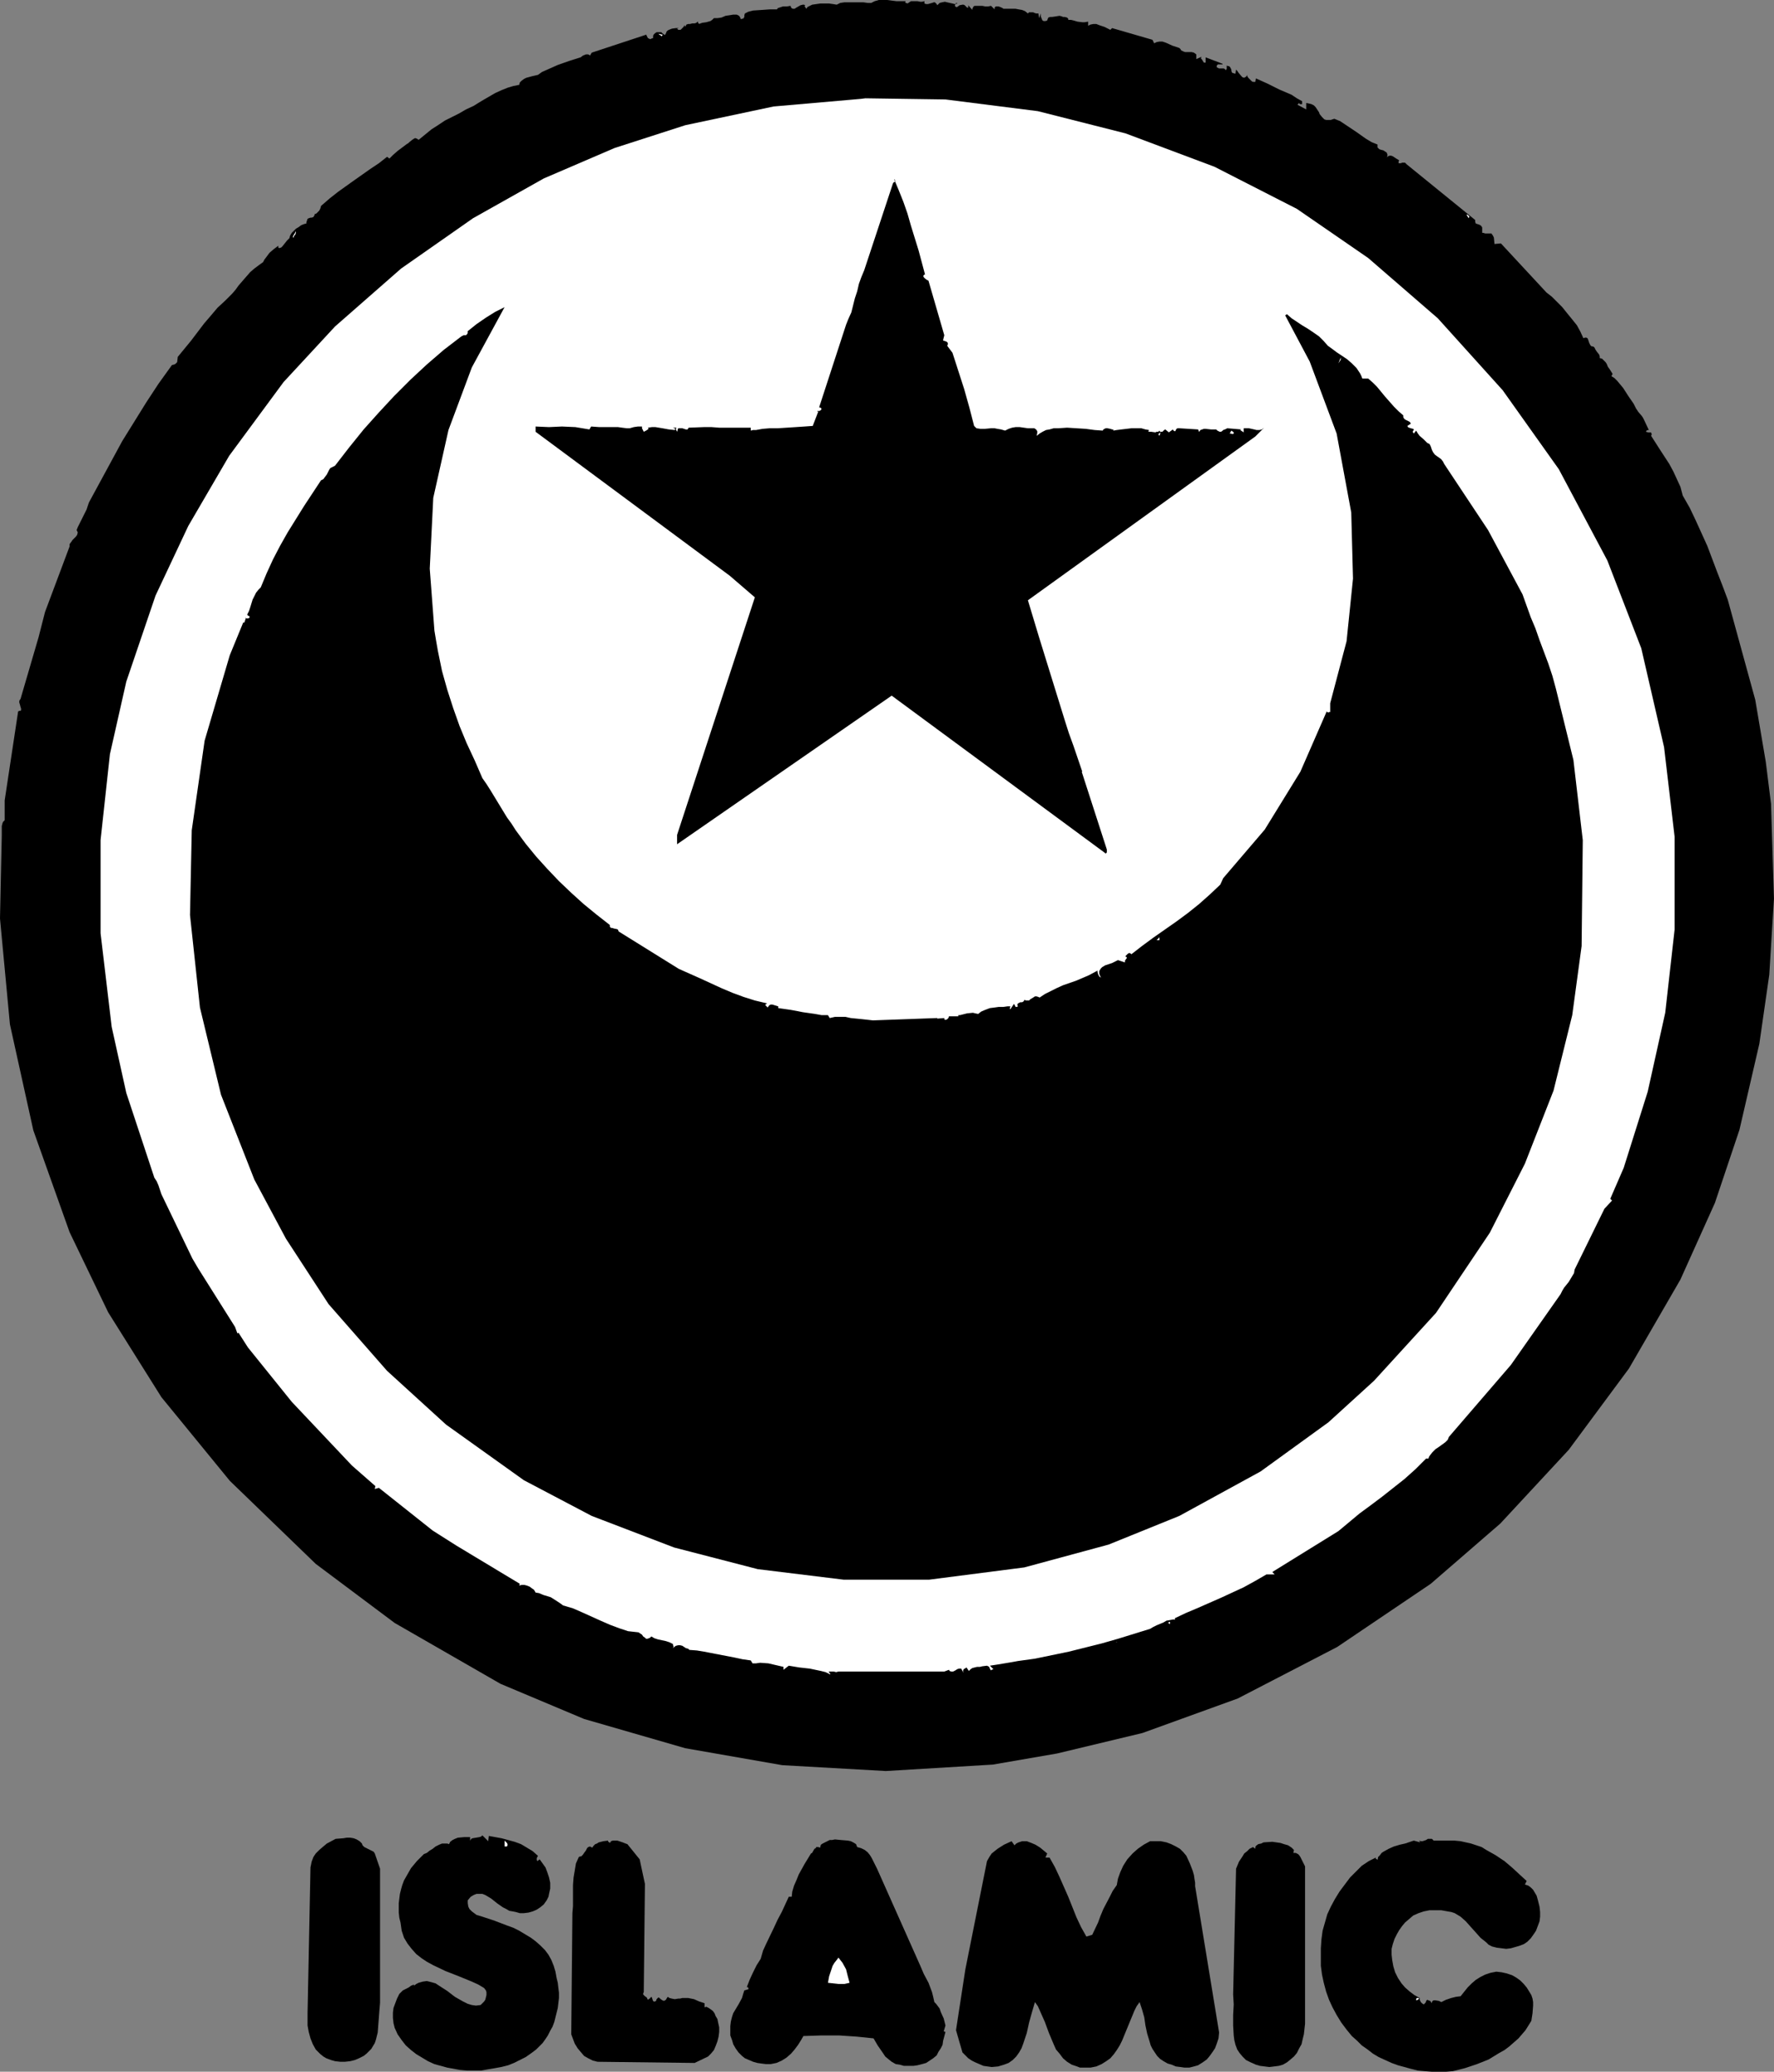 <?xml version="1.0" encoding="UTF-8" standalone="no"?>
<svg
   version="1.0"
   width="129.724mm"
   height="151.393mm"
   id="svg28"
   sodipodi:docname="Islamic.wmf"
   xmlns:inkscape="http://www.inkscape.org/namespaces/inkscape"
   xmlns:sodipodi="http://sodipodi.sourceforge.net/DTD/sodipodi-0.dtd"
   xmlns="http://www.w3.org/2000/svg"
   xmlns:svg="http://www.w3.org/2000/svg">
  <rect width="100%" height="100%" fill="#808080" stroke="none"/>
  <sodipodi:namedview
     id="namedview28"
     pagecolor="#ffffff"
     bordercolor="#000000"
     borderopacity="0.25"
     inkscape:showpageshadow="2"
     inkscape:pageopacity="0.0"
     inkscape:pagecheckerboard="0"
     inkscape:deskcolor="#d1d1d1"
     inkscape:document-units="mm" />
  <defs
     id="defs1">
    <pattern
       id="WMFhbasepattern"
       patternUnits="userSpaceOnUse"
       width="6"
       height="6"
       x="0"
       y="0" />
  </defs>
  <path
     style="fill:#000000;fill-opacity:1;fill-rule:evenodd;stroke:none"
     d="m 250.318,0.323 -0.162,0.323 0.162,0.162 h 0.162 l 0.323,0.162 0.485,-0.323 0.485,-0.323 h 0.485 0.808 0.485 l 0.808,0.162 h 0.485 l 0.646,-0.162 v 0.646 l 0.485,0.162 h 0.485 l 1.131,-0.323 0.485,-0.162 h 0.323 l 0.323,0.323 0.162,0.162 0.162,0.323 0.646,-0.646 0.646,-0.162 0.808,-0.162 0.646,0.162 1.454,0.323 0.646,0.162 0.808,-0.162 -0.485,-0.162 -0.162,0.323 -0.162,0.485 0.162,0.162 0.162,0.162 h 0.323 l 0.646,-0.485 0.808,-0.162 h 0.323 l 0.323,0.162 0.323,0.323 0.323,0.323 h 0.323 V 1.939 1.616 1.454 l 1.131,1.293 V 2.424 l 0.162,-0.323 0.162,-0.323 0.323,-0.162 h 0.646 0.646 0.485 0.323 l 0.808,0.162 h 0.808 l 0.808,-0.162 0.97,0.97 V 2.101 l 0.323,-0.323 h 0.323 0.485 l 0.808,0.323 0.323,0.162 0.162,0.162 h 0.646 0.808 1.939 l 0.808,0.162 0.97,0.162 0.808,0.323 0.808,0.646 0.323,-0.323 h 0.323 0.808 l 0.323,0.162 0.485,0.162 h 0.646 l 0.162,1.293 0.485,-1.293 v 0.808 l 0.323,0.808 0.162,0.323 0.323,0.162 h 0.485 l 0.485,-0.162 0.162,-0.485 0.162,-0.323 0.485,-0.162 h 0.485 l 1.131,-0.162 0.97,-0.162 0.646,0.162 0.323,0.162 h 0.485 l 0.646,0.162 0.323,0.323 v 0.323 h 0.808 l 0.646,0.162 1.131,0.323 1.293,0.162 h 0.646 l 0.97,-0.162 v 1.131 l 0.646,-0.323 0.808,-0.162 h 0.808 l 0.808,0.323 1.454,0.485 1.616,0.808 0.485,-0.485 11.15,3.232 0.485,0.97 0.646,-0.323 0.808,-0.162 h 0.808 l 0.97,0.323 1.778,0.808 0.97,0.323 0.97,0.323 0.323,0.323 0.162,0.323 0.646,0.323 0.485,0.162 h 0.646 0.485 0.646 l 0.646,0.162 0.646,0.485 v 1.293 l 1.454,-0.646 -0.162,0.323 v 0.162 l 0.323,0.323 0.162,0.323 0.323,0.485 h 0.485 v -1.454 l 4.686,1.778 v 0.162 h -0.323 -0.485 -0.485 l -0.162,0.162 -0.162,0.162 v 0.485 l 0.323,0.162 0.323,0.162 h 0.646 0.646 l 0.323,0.162 0.162,0.323 0.323,-0.323 V 18.745 18.421 18.098 l 0.323,0.162 h 0.323 l 0.323,0.323 0.162,0.323 0.162,0.323 v 0.323 l 0.162,0.485 0.323,0.162 0.646,0.162 0.162,-1.131 0.323,0.323 0.323,0.485 0.808,0.97 0.323,0.323 0.485,0.162 0.162,-0.162 h 0.162 l 0.323,-0.323 0.162,-0.323 v 0.323 l 0.323,0.485 0.646,0.646 0.323,0.323 0.323,0.162 h 0.323 0.323 l 0.162,-0.97 3.232,1.454 3.232,1.616 3.394,1.454 1.454,0.97 1.454,0.808 v 0.808 h -0.162 -0.162 -0.323 l -0.162,-0.323 -0.485,0.485 2.424,1.293 v -1.778 l 0.808,0.162 0.646,0.162 0.646,0.323 0.485,0.485 0.646,0.97 0.323,0.485 0.162,0.485 0.646,0.808 0.323,0.323 0.323,0.323 0.485,0.162 h 0.646 0.646 l 0.97,-0.323 1.616,0.646 1.454,0.97 2.909,1.939 2.747,1.939 1.616,0.97 1.616,0.646 v 0.485 0.323 l 0.485,0.485 0.485,0.162 0.646,0.162 0.485,0.323 0.485,0.323 v 0.162 l 0.162,0.323 v 0.323 l -0.162,0.485 0.323,-0.323 0.485,-0.162 h 0.323 l 0.485,0.162 0.97,0.646 0.808,0.485 -0.162,0.323 v 0.485 h 0.323 0.323 l 0.323,-0.162 h 0.485 0.323 l 0.485,0.485 18.907,15.351 v 0.485 l 0.162,0.485 0.485,0.162 0.485,0.162 0.323,0.162 0.323,0.323 0.162,0.323 v 0.485 0.323 0.323 0.323 h 0.323 l 0.485,0.162 h 1.131 0.646 l 0.162,0.323 0.162,0.162 0.162,0.323 0.162,0.323 0.162,1.778 1.778,-0.162 12.605,13.574 1.454,1.131 1.454,1.454 1.454,1.454 1.293,1.616 1.454,1.778 1.293,1.616 0.97,1.778 0.808,1.778 0.485,-0.162 h 0.323 l 0.323,0.162 0.162,0.323 0.162,0.485 0.162,0.485 0.323,0.646 0.323,0.323 h 0.323 l 0.323,0.162 0.162,0.162 0.162,0.323 0.162,0.323 0.323,0.485 0.646,0.808 0.162,0.485 v 0.485 l 0.646,0.162 0.485,0.485 0.485,0.485 0.323,0.485 0.323,0.808 0.485,0.646 0.808,1.293 -0.323,0.646 0.808,0.485 0.808,0.808 0.808,0.97 0.808,0.97 1.454,2.262 1.454,2.101 0.323,0.646 0.323,0.646 0.646,0.97 0.97,1.131 0.323,0.485 0.323,0.646 1.293,2.747 h -0.323 l -0.323,0.162 -0.162,0.323 0.646,0.162 h 0.646 0.162 v 0.162 l 0.162,0.323 -0.162,0.485 2.586,4.04 2.424,3.717 1.131,2.101 0.97,2.101 0.97,2.101 0.646,2.424 1.939,3.393 1.616,3.393 1.616,3.555 1.616,3.555 2.747,7.272 1.454,3.717 1.454,3.878 7.595,27.632 2.909,17.129 1.454,11.635 0.808,26.178 -1.293,21.007 -2.747,19.068 -5.494,23.754 -6.787,20.199 -9.534,21.168 -14.221,24.562 -16.645,22.461 -18.907,20.36 -19.23,16.644 -25.856,17.452 -27.472,14.22 -26.341,9.534 -23.594,5.656 -17.776,3.07 -29.573,1.778 -28.603,-1.616 -26.826,-4.686 -27.957,-8.08 L 138.329,465.06 109.08,448.254 87.264,431.934 63.509,408.988 44.602,385.88 29.896,362.449 19.23,340.311 9.211,312.194 2.747,282.946 0,253.698 0.485,230.914 v -0.485 -0.485 -0.646 -0.485 -0.646 l 0.162,-0.646 0.162,-0.485 0.485,-0.485 v -5.494 l 3.717,-24.562 0.323,-0.162 h 0.323 l 0.162,-0.162 v -0.162 -0.323 L 5.656,195.202 5.494,194.556 5.333,194.071 v -0.485 l 0.162,-0.323 0.162,-0.162 5.01,-17.129 1.778,-6.948 6.787,-18.098 v -0.646 l 0.485,-0.646 0.323,-0.485 0.485,-0.485 0.485,-0.485 0.323,-0.485 0.162,-0.646 -0.162,-0.323 -0.162,-0.323 0.323,-0.808 0.485,-0.97 0.97,-1.939 0.97,-1.939 0.323,-0.97 0.323,-0.97 9.211,-16.967 6.626,-10.665 3.394,-5.171 3.717,-5.171 0.646,-0.162 0.323,-0.162 0.323,-0.323 0.162,-0.162 0.162,-1.454 3.717,-4.525 3.555,-4.686 1.939,-2.262 1.778,-2.101 2.101,-1.939 1.939,-1.939 0.97,-1.131 0.808,-1.131 2.101,-2.424 1.131,-1.293 1.131,-0.97 1.293,-0.97 1.131,-0.808 0.323,-0.646 0.485,-0.646 0.97,-1.293 1.131,-0.97 1.293,-0.97 v 0.485 l 0.162,0.162 h 0.162 l 0.485,-0.162 0.323,-0.323 0.646,-0.808 0.646,-0.808 0.323,-0.323 0.323,-0.323 0.162,-0.646 0.485,-0.808 0.646,-0.646 0.485,-0.485 0.808,-0.485 0.646,-0.485 0.808,-0.323 0.646,-0.162 V 61.405 l 0.162,-0.485 0.162,-0.485 0.323,-0.162 0.485,-0.162 h 0.323 l 0.485,-0.162 0.162,-0.323 0.162,-0.162 v -0.323 l 0.485,-0.162 0.323,-0.323 0.485,-0.485 0.323,-0.646 0.162,-0.646 2.424,-2.101 2.262,-1.778 2.262,-1.616 2.262,-1.616 4.363,-3.07 2.424,-1.616 2.262,-1.778 0.646,0.485 0.485,-0.485 0.485,-0.485 1.293,-1.131 1.293,-0.97 1.293,-0.97 0.323,-0.162 0.323,-0.323 0.808,-0.646 0.485,-0.323 0.323,-0.162 0.485,0.162 0.485,0.323 1.778,-1.454 1.778,-1.454 1.778,-1.131 1.939,-1.293 3.878,-1.939 1.939,-1.131 2.101,-0.97 1.293,-0.808 1.616,-0.97 3.07,-1.778 1.778,-0.808 1.616,-0.646 1.616,-0.485 1.616,-0.323 0.162,-0.646 0.485,-0.485 0.646,-0.485 0.646,-0.323 1.778,-0.485 1.454,-0.323 1.131,-0.808 1.454,-0.646 2.909,-1.293 3.232,-1.131 3.07,-0.97 0.646,-0.485 0.808,-0.323 h 0.323 0.323 l 0.323,0.162 0.162,0.162 0.485,-0.808 15.19,-5.009 h -0.162 l 0.162,0.323 0.323,0.646 0.323,0.162 0.323,0.162 0.323,-0.162 0.485,-0.162 V 9.857 l 0.162,-0.323 0.323,-0.323 0.485,-0.323 h 0.485 0.485 0.323 l 0.323,0.323 0.646,0.485 0.323,-0.485 0.162,-0.485 0.323,-0.323 0.323,-0.162 0.808,-0.323 1.131,-0.162 h 0.808 l -0.485,0.162 0.323,0.323 h 0.323 0.323 l 0.323,-0.323 0.485,-0.485 0.323,-0.485 0.162,0.485 0.162,-0.323 0.162,-0.323 0.485,-0.162 h 0.485 l 0.646,-0.162 h 0.646 l 0.485,-0.162 0.323,-0.323 0.162,0.162 v 0.323 h 0.162 l 0.162,0.162 0.323,-0.162 0.485,-0.162 1.131,-0.162 1.131,-0.323 0.485,-0.323 0.485,-0.485 h 0.97 l 1.131,-0.162 1.131,-0.485 1.131,-0.162 0.97,-0.162 h 0.97 l 0.323,0.162 0.323,0.162 0.323,0.485 0.162,0.485 0.323,-0.162 h 0.323 l 0.323,-0.485 V 4.201 l 0.162,-0.485 0.97,-0.485 1.293,-0.323 2.424,-0.162 2.262,-0.162 h 0.97 0.97 l 0.162,-0.323 0.485,-0.162 0.97,-0.323 h 1.131 l 0.97,-0.162 0.162,0.485 0.162,0.162 0.323,0.162 h 0.162 0.323 l 0.485,-0.323 1.131,-0.646 0.646,-0.162 h 0.323 l 0.323,0.162 -0.162,0.323 0.162,0.162 0.323,0.485 0.323,-0.485 0.323,-0.162 0.97,-0.485 1.131,-0.162 1.131,-0.162 h 2.424 l 1.131,0.162 0.97,0.162 0.97,-0.485 1.131,-0.162 h 1.293 1.293 2.747 l 1.131,0.162 h 0.97 L 241.753,0.323 242.885,0 h 1.131 1.131 l 1.293,0.162 1.293,0.162 z"
     id="path1" />
  <path
     style="fill:#ffffff;fill-opacity:1;fill-rule:evenodd;stroke:none"
     d="m 183.093,9.695 -0.162,0.323 -0.97,-0.646 h 0.323 l 0.485,0.162 h 0.323 z"
     id="path2" />
  <path
     style="fill:#ffffff;fill-opacity:1;fill-rule:evenodd;stroke:none"
     d="m 286.84,30.702 24.24,6.14 24.563,9.211 22.786,11.635 19.715,13.574 19.23,16.644 17.938,19.876 15.514,21.815 13.413,25.208 9.373,24.239 6.302,27.309 2.909,24.723 v 25.693 l -2.586,22.946 -4.848,21.815 -6.626,21.007 -3.717,8.564 0.485,0.485 -2.101,2.262 -8.242,16.805 -0.162,0.97 -0.485,0.808 -0.97,1.616 -1.293,1.616 -0.485,0.808 -0.485,0.97 -13.736,19.553 -17.13,19.876 -0.323,0.808 -0.646,0.646 -1.778,1.293 -0.97,0.646 -0.808,0.808 -0.646,0.808 -0.323,0.485 -0.162,0.485 h -0.646 l -2.909,2.909 -3.07,2.747 -3.07,2.424 -3.07,2.424 -3.232,2.424 -3.07,2.262 -2.909,2.424 -2.909,2.424 -17.776,10.988 -0.485,0.323 0.646,0.646 h -2.262 l -3.07,1.778 -3.232,1.778 -6.302,2.909 -6.626,2.909 -3.07,1.293 -3.07,1.454 0.162,0.323 h -0.646 l -0.808,0.162 -0.97,0.162 -0.808,0.485 -1.939,0.808 -0.97,0.485 -0.808,0.485 -8.888,2.747 -4.525,1.293 -4.525,1.131 -4.525,1.131 -4.686,0.97 -4.686,0.97 -4.686,0.646 -1.778,0.323 -1.939,0.323 -1.939,0.323 -2.101,0.323 0.97,0.97 -0.485,0.162 -0.162,0.162 -0.162,-0.162 -0.162,-0.323 -0.162,-0.323 v -0.162 l -0.323,-0.162 -0.323,-0.162 -1.293,0.162 -0.646,0.162 h -0.808 l -0.646,0.162 -0.646,0.162 -0.485,0.323 -0.485,0.485 -0.646,-0.97 -0.485,0.323 -0.323,0.162 -0.162,0.485 0.162,0.485 -0.323,-0.485 -0.162,-0.323 -0.162,-0.323 h -0.162 -0.485 l -0.485,0.162 -0.485,0.323 -0.646,0.323 h -0.485 l -0.485,-0.162 -0.162,-0.323 -1.293,0.485 h -29.25 l -0.646,0.162 -0.646,-0.162 h -0.646 -0.808 l 0.485,0.646 v 0.162 l -1.293,-0.646 -1.293,-0.323 -3.07,-0.646 -2.909,-0.323 -2.909,-0.485 -1.454,1.131 v -0.808 l -2.101,-0.485 -2.101,-0.485 -2.262,-0.162 -1.131,0.162 h -0.97 l -0.485,-0.808 -2.262,-0.323 -2.262,-0.485 -4.202,-0.808 -4.202,-0.808 -1.939,-0.323 -2.101,-0.162 -0.323,-0.323 -0.646,-0.162 -0.97,-0.646 -0.646,-0.162 h -0.485 l -0.646,0.162 -0.485,0.323 -0.323,0.323 0.162,-0.485 -0.162,-0.323 v -0.323 l -0.323,-0.162 -0.646,-0.323 -0.97,-0.323 -2.262,-0.485 -0.97,-0.323 -0.808,-0.485 -0.323,0.323 -0.323,0.162 -0.485,0.162 h -0.323 l -0.323,-0.323 -0.485,-0.323 -0.323,-0.485 -0.485,-0.323 -0.485,-0.323 -1.454,-0.162 -1.454,-0.162 -2.424,-0.808 -2.586,-0.97 -2.586,-1.131 -5.01,-2.262 -2.586,-1.131 -2.747,-0.808 -0.646,-0.485 -0.97,-0.646 -1.778,-1.131 -2.101,-0.646 -1.131,-0.485 -0.97,-0.162 -0.162,-0.323 -0.323,-0.485 -0.485,-0.323 -0.646,-0.485 -0.808,-0.323 -0.646,-0.162 h -0.808 l -0.646,0.162 0.162,-0.485 -17.453,-10.503 -6.626,-4.201 -14.867,-11.796 -1.131,0.323 0.162,-0.808 -6.464,-5.656 -16.645,-17.613 -12.12,-15.028 -2.586,-4.04 -0.323,0.162 -0.646,-1.778 -10.181,-16.159 -1.616,-2.747 -8.565,-17.775 -0.808,-2.424 -0.485,-1.131 -0.646,-0.97 -7.757,-23.431 -4.04,-18.26 -3.07,-25.855 v -25.693 l 2.586,-23.754 4.525,-20.037 8.08,-23.754 9.05,-19.229 11.312,-19.391 15.029,-20.361 14.221,-15.351 18.261,-15.998 19.877,-13.897 19.554,-10.988 19.554,-8.403 19.554,-6.302 24.402,-5.171 24.078,-2.101 1.293,-0.162 22.139,0.323 z"
     id="path3" />
  <path
     style="fill:#000000;fill-opacity:1;fill-rule:evenodd;stroke:none"
     d="m 255.651,75.786 -0.323,0.162 -0.162,0.323 0.162,0.323 0.323,0.323 0.646,0.485 h 0.162 l 0.162,0.162 4.363,15.028 -0.323,1.293 v 0.162 l 0.485,0.162 0.485,0.162 0.162,0.162 0.162,0.162 v 0.485 l -0.162,0.323 1.454,1.939 1.616,5.009 1.616,5.009 1.454,5.171 1.293,5.009 0.646,0.646 1.131,0.162 h 1.131 l 1.778,-0.162 h 0.97 l 0.808,0.162 0.97,0.162 1.131,0.323 0.97,-0.485 0.97,-0.323 0.97,-0.162 h 1.131 l 2.262,0.323 h 0.485 1.293 l 0.485,0.323 0.323,0.485 v 0.485 l -0.162,0.808 0.808,-0.646 0.808,-0.485 0.97,-0.485 0.97,-0.162 1.131,-0.323 h 1.293 l 2.424,-0.162 2.586,0.162 2.586,0.162 2.424,0.323 2.262,0.162 0.162,-0.323 0.323,-0.162 0.323,-0.162 h 0.485 l 0.808,0.162 0.485,0.162 h 0.323 v 0.323 l 0.97,-0.162 1.293,-0.162 2.747,-0.323 h 2.747 l 1.131,0.323 0.97,0.162 -0.162,0.485 h 0.808 l 1.131,0.162 0.323,-0.162 h 0.485 l 0.323,-0.323 0.323,-0.323 -0.323,0.323 0.162,0.323 h 0.162 0.162 0.323 l 0.485,-0.485 0.323,-0.162 0.97,0.808 1.131,-0.808 0.162,0.323 0.323,0.162 h 0.162 l 0.162,-0.323 0.162,-0.323 0.323,-0.162 h 0.485 l 5.171,0.323 0.162,0.323 v 0.162 l 0.162,0.162 0.323,-0.485 0.485,-0.162 0.485,-0.162 h 0.485 l 1.454,0.162 h 0.646 0.808 l 0.323,0.323 0.323,0.162 0.323,0.162 h 0.323 l 0.323,-0.162 0.323,-0.323 0.485,-0.162 0.646,-0.323 3.878,0.323 -0.323,0.162 0.97,0.646 v -1.131 h 0.808 0.646 l 1.454,0.323 0.646,0.162 h 0.808 l 0.646,-0.162 0.646,-0.485 -2.424,2.424 -62.862,45.246 3.07,10.18 7.11,22.946 1.131,3.555 1.293,3.555 2.424,7.11 h -0.162 l 6.949,21.492 v 0.323 0.485 l -0.162,0.162 -0.162,0.162 -0.162,-0.162 -58.984,-43.468 -59.307,41.044 v -2.585 l 21.493,-65.606 -6.949,-5.979 -53.651,-39.751 v -1.454 l 3.717,0.162 3.555,-0.162 3.717,0.162 1.939,0.323 1.939,0.323 0.485,-0.808 2.262,0.162 h 2.586 2.586 l 1.131,0.162 1.293,0.162 h 0.808 l 1.131,-0.323 1.131,-0.162 h 1.131 v 0.485 l 0.162,0.323 0.162,0.323 0.162,0.323 0.646,-0.323 0.485,-0.323 0.162,-0.162 v -0.162 0 l -0.162,-0.162 1.131,-0.162 h 0.97 l 1.939,0.323 1.778,0.323 1.616,0.162 0.162,-0.162 -0.162,-0.323 h -0.162 l -0.323,-0.162 h 0.97 l -0.162,0.323 v 0.162 l 0.162,0.323 0.162,0.323 0.162,-0.485 v -0.162 l 0.162,-0.323 h 0.162 0.485 0.485 l 0.97,0.323 h 0.485 l 0.162,-0.323 0.162,-0.162 4.202,-0.162 h 2.101 l 2.101,0.162 h 4.202 2.101 2.424 v 0.808 l 0.646,-0.162 h 0.808 l 1.778,-0.323 1.939,-0.162 h 2.262 l 5.01,-0.323 2.424,-0.162 2.262,-0.162 1.616,-4.201 h -0.162 l -0.162,0.162 0.162,0.162 0.162,-0.162 0.323,-0.162 0.323,-0.162 0.162,-0.323 -0.162,-0.323 h -0.162 l -0.323,-0.162 7.434,-22.784 0.646,-1.616 0.808,-1.778 0.97,-3.878 0.646,-1.939 0.485,-2.101 0.646,-1.778 0.808,-1.939 7.918,-23.916 0.162,-0.323 0.323,-0.162 v 0 l 0.162,-0.485 -0.162,-0.162 -0.162,-0.162 1.293,3.07 1.293,3.232 1.131,3.232 0.97,3.393 2.101,6.787 z"
     id="path4" />
  <path
     style="fill:#ffffff;fill-opacity:1;fill-rule:evenodd;stroke:none"
     d="m 406.1,59.789 -0.162,0.485 -0.646,-0.97 h 0.323 l 0.162,0.162 z"
     id="path5" />
  <path
     style="fill:#ffffff;fill-opacity:1;fill-rule:evenodd;stroke:none"
     d="m 81.123,65.606 h -0.162 v -0.162 -0.162 l 0.162,-0.323 0.323,-0.485 0.162,-0.323 0.162,-0.323 v 0.323 0.162 l -0.162,0.485 -0.323,0.323 z"
     id="path6" />
  <path
     style="fill:#000000;fill-opacity:1;fill-rule:evenodd;stroke:none"
     d="m 123.947,118.77 -4.202,18.745 -0.97,19.553 1.293,17.129 0.485,2.909 0.485,2.747 1.131,5.494 1.454,5.171 1.616,5.009 1.778,5.009 1.939,4.686 2.262,4.848 2.101,4.848 1.131,1.616 1.131,1.778 2.262,3.717 2.262,3.717 1.293,1.778 1.131,1.778 2.747,3.717 2.909,3.555 3.07,3.393 3.232,3.393 3.394,3.232 3.394,3.07 3.555,2.909 3.717,2.909 v 0.485 l 0.323,0.323 h 0.323 l 0.485,0.162 0.808,0.162 0.323,0.162 0.162,0.485 16.645,10.342 2.909,1.293 2.909,1.293 5.979,2.747 3.07,1.293 3.07,1.131 3.07,0.97 3.394,0.808 -0.485,0.323 v 0.162 l 0.162,0.162 0.485,0.485 0.323,-0.485 0.162,-0.162 0.323,-0.162 h 0.485 l 1.616,0.485 v 0.485 l 3.394,0.485 1.778,0.323 1.616,0.323 3.394,0.485 1.778,0.323 h 1.778 l 0.485,0.808 1.454,-0.323 h 1.454 1.454 l 1.454,0.323 1.616,0.162 1.616,0.162 1.454,0.162 1.454,0.162 17.776,-0.646 v 0.162 l 1.939,-0.162 v 0 0 0.162 0.162 l 0.162,0.162 h 0.323 l 0.323,-0.162 0.323,-0.323 0.162,-0.485 h 2.586 v -0.323 h 0.485 l 0.646,-0.162 1.293,-0.323 1.616,-0.162 0.646,0.162 0.808,0.162 0.808,-0.646 1.131,-0.485 1.293,-0.485 1.293,-0.162 1.131,-0.162 h 1.293 l 1.131,-0.162 h 0.808 l -0.162,0.646 0.162,0.162 v 0 l 0.323,-0.485 0.323,-0.485 0.323,-0.485 0.162,0.162 0.162,0.323 0.162,0.323 h 0.323 l 0.323,-0.162 -0.162,-0.323 v -0.162 l 0.162,-0.323 0.323,-0.162 0.323,-0.162 h 0.485 l 0.323,-0.162 0.162,-0.162 0.162,-0.323 0.485,0.162 h 0.323 0.485 l 0.323,-0.323 0.808,-0.485 0.485,-0.323 h 0.485 l 0.485,0.162 0.323,0.162 1.454,-0.97 1.616,-0.808 1.616,-0.808 1.778,-0.808 3.717,-1.293 3.394,-1.454 2.424,-1.293 v 0.323 l 0.162,0.646 0.323,0.646 0.485,0.323 -0.323,-0.646 -0.162,-0.485 v -0.646 l 0.162,-0.323 0.323,-0.485 0.323,-0.323 0.808,-0.485 0.97,-0.323 0.97,-0.323 0.97,-0.485 0.646,-0.323 1.939,0.646 v -0.162 -0.323 l 0.323,-0.485 0.162,-0.162 v -0.162 -0.162 l -0.323,-0.162 v -0.162 l 0.162,-0.162 0.485,-0.485 0.323,-0.162 h 0.162 l 0.323,0.162 0.162,0.162 2.909,-2.262 3.07,-2.262 3.232,-2.262 1.616,-1.131 1.616,-1.131 3.07,-2.262 3.232,-2.585 2.909,-2.585 2.909,-2.747 0.808,-1.778 11.474,-13.412 9.858,-15.998 7.272,-16.644 0.162,0.162 0.323,0.162 0.162,-0.162 h 0.323 v -2.424 l 4.525,-17.129 1.778,-17.29 -0.485,-18.26 -4.04,-21.815 -7.434,-19.876 -6.787,-12.766 0.485,-0.323 1.293,1.131 1.454,0.97 1.454,0.97 1.616,0.97 1.454,0.97 1.616,1.131 1.293,1.293 1.131,1.293 1.131,0.808 1.293,0.97 1.454,0.97 1.454,0.97 1.293,1.131 1.293,1.293 0.97,1.454 0.323,0.646 0.323,0.808 h 1.616 l 1.293,1.131 1.131,1.131 2.262,2.747 2.424,2.747 1.293,1.293 1.293,1.131 v 0.485 l 0.162,0.323 0.323,0.323 0.323,0.162 0.646,0.323 0.323,0.162 0.323,0.485 -0.97,0.646 0.162,0.323 0.323,0.162 0.485,0.162 0.646,0.162 0.162,0.162 v 0.162 l -0.162,0.162 -0.162,0.323 0.323,0.485 0.646,-0.808 0.485,0.808 0.485,0.646 1.131,0.97 0.97,0.97 0.646,0.323 0.323,0.646 0.323,0.97 0.323,0.646 0.485,0.646 0.646,0.485 0.485,0.323 0.646,0.485 0.485,0.646 0.323,0.646 12.12,18.26 9.534,17.775 2.262,6.302 1.293,3.07 1.131,3.232 2.424,6.464 1.131,3.393 0.97,3.555 4.848,19.714 2.586,22.138 -0.323,29.248 -2.586,19.068 -5.171,20.845 -7.918,20.199 -9.696,19.068 -14.867,22.138 -17.13,18.745 -12.605,11.473 -18.746,13.574 -22.462,12.281 -19.554,7.918 -23.27,6.302 -26.341,3.393 h -23.594 l -23.755,-2.909 -23.109,-5.979 -22.786,-8.726 -18.746,-9.857 -21.493,-15.351 -16.322,-14.866 -16.16,-18.421 -11.797,-18.098 -8.726,-16.321 -9.211,-23.431 -5.818,-24.077 -2.747,-25.531 0.485,-23.431 3.555,-24.723 6.949,-23.592 3.717,-9.049 h 0.323 l 0.485,-1.454 v 0.323 h 0.323 0.162 0.162 l 0.323,-0.323 v -0.162 0 l -0.162,-0.162 -0.323,-0.162 -0.162,-0.162 v -0.162 l 0.485,-0.97 0.323,-0.97 0.646,-2.101 0.485,-0.97 0.485,-0.97 0.646,-0.808 0.646,-0.646 1.616,-3.878 1.778,-3.878 1.939,-3.717 2.101,-3.717 4.525,-7.272 4.686,-7.11 0.646,-0.323 0.485,-0.646 0.485,-0.646 0.323,-0.646 0.323,-0.646 0.323,-0.485 0.646,-0.323 0.646,-0.323 3.878,-5.009 4.04,-5.009 4.202,-4.686 4.202,-4.525 4.525,-4.525 4.525,-4.201 4.686,-4.04 4.848,-3.717 0.646,-0.323 h 0.646 l 0.162,-0.162 0.162,-0.162 0.162,-0.323 v -0.485 l 2.424,-1.939 2.586,-1.778 2.586,-1.616 2.586,-1.293 -9.05,16.644 z"
     id="path7" />
  <path
     style="fill:#ffffff;fill-opacity:1;fill-rule:evenodd;stroke:none"
     d="m 369.902,100.348 0.646,-1.616 v 0.646 z"
     id="path8" />
  <path
     style="fill:#000000;fill-opacity:1;fill-rule:evenodd;stroke:none"
     d="m 319.321,118.608 h 0.485 z"
     id="path9" />
  <path
     style="fill:#ffffff;fill-opacity:1;fill-rule:evenodd;stroke:none"
     d="m 340.976,119.416 v 0.323 l -0.323,0.162 -0.485,-0.162 h -0.323 l 0.485,-0.808 z"
     id="path10" />
  <path
     style="fill:#ffffff;fill-opacity:1;fill-rule:evenodd;stroke:none"
     d="m 320.129,119.901 0.646,-0.485 -0.323,0.97 z"
     id="path11" />
  <path
     style="fill:#ffffff;fill-opacity:1;fill-rule:evenodd;stroke:none"
     d="m 78.699,150.28 v 0.97 z"
     id="path12" />
  <path
     style="fill:#ffffff;fill-opacity:1;fill-rule:evenodd;stroke:none"
     d="m 319.644,259.677 0.808,-0.808 v 0.808 z"
     id="path13" />
  <path
     style="fill:#ffffff;fill-opacity:1;fill-rule:evenodd;stroke:none"
     d="m 180.022,264.04 0.162,0.162 z"
     id="path14" />
  <path
     style="fill:#ffffff;fill-opacity:1;fill-rule:evenodd;stroke:none"
     d="m 323.361,448.577 -0.485,-0.323 v -0.162 h 0.162 l 0.162,-0.162 h 0.162 z"
     id="path15" />
  <path
     style="fill:#ffffff;fill-opacity:1;fill-rule:evenodd;stroke:none"
     d="m 308.817,453.587 -0.485,-0.162 0.323,0.162 z"
     id="path16" />
  <path
     style="fill:#ffffff;fill-opacity:1;fill-rule:evenodd;stroke:none"
     d="m 299.768,455.688 0.485,1.131 z"
     id="path17" />
  <path
     style="fill:#ffffff;fill-opacity:1;fill-rule:evenodd;stroke:none"
     d="m 291.364,457.627 0.485,0.485 z"
     id="path18" />
  <path
     style="fill:#000000;fill-opacity:1;fill-rule:evenodd;stroke:none"
     d="m 135.097,507.074 3.555,0.646 1.778,0.485 1.778,0.485 1.778,0.646 1.616,0.97 1.616,0.97 1.454,1.293 -0.162,0.323 -0.162,0.323 v 0.485 l 0.162,0.323 0.646,-0.485 0.808,1.131 0.808,1.131 0.485,1.293 0.485,1.454 0.323,1.454 v 1.616 l -0.323,1.454 -0.162,0.808 -0.485,0.97 -0.808,1.131 -0.97,0.808 -0.97,0.646 -1.131,0.485 -1.131,0.323 -1.293,0.162 h -1.131 l -1.131,-0.323 -0.808,-0.162 -0.97,-0.162 -0.808,-0.485 -0.97,-0.485 -1.616,-1.131 -1.616,-1.293 -0.808,-0.485 -0.808,-0.485 -0.808,-0.323 h -0.808 -0.808 l -0.808,0.323 -0.808,0.485 -0.808,0.97 v 0.808 l 0.162,0.97 0.323,0.646 0.646,0.646 0.646,0.485 0.646,0.485 1.616,0.485 3.394,1.131 3.394,1.293 1.778,0.646 1.616,0.808 1.616,0.97 1.616,0.97 1.293,0.97 1.293,1.131 1.293,1.293 0.97,1.293 0.808,1.454 0.646,1.616 0.485,1.616 0.323,1.778 0.323,1.293 0.162,1.454 0.162,1.293 v 1.454 l -0.323,2.747 -0.323,1.293 -0.323,1.293 -0.323,1.293 -0.485,1.293 -0.646,1.131 -0.646,1.293 -0.646,0.97 -0.808,1.131 -0.808,0.808 -0.97,0.97 -1.293,0.97 -1.616,1.131 -1.616,0.808 -1.616,0.808 -1.616,0.646 -1.939,0.485 -1.778,0.323 -1.939,0.323 -1.778,0.323 h -1.939 -1.939 l -1.939,-0.162 -1.778,-0.323 -1.778,-0.323 -1.778,-0.485 -1.778,-0.485 -1.778,-0.808 -1.616,-0.97 -1.616,-0.97 -1.454,-1.131 -1.454,-1.293 -1.131,-1.454 -1.131,-1.616 -0.808,-1.778 -0.323,-1.293 -0.162,-1.454 v -1.454 l 0.162,-1.293 0.485,-1.293 0.485,-1.293 0.646,-1.293 0.97,-0.97 1.616,-0.808 0.646,-0.485 0.808,-0.323 v 0.323 l 0.646,-0.485 0.646,-0.323 1.131,-0.323 1.131,-0.162 1.293,0.323 1.131,0.323 0.97,0.646 2.262,1.454 2.101,1.616 1.131,0.646 1.131,0.646 1.293,0.646 1.131,0.323 1.131,0.162 1.293,-0.162 0.485,-0.485 0.485,-0.485 0.323,-0.485 0.162,-0.646 0.162,-0.646 v -0.808 l -0.162,-0.485 -0.485,-0.646 -1.616,-0.97 -1.778,-0.808 -3.555,-1.454 -3.717,-1.454 -3.394,-1.616 -1.778,-0.97 -1.454,-0.97 -1.454,-1.131 -1.293,-1.454 -1.131,-1.454 -0.97,-1.616 -0.646,-1.939 -0.162,-1.131 -0.162,-1.131 -0.323,-1.293 -0.162,-1.454 v -2.585 l 0.162,-1.293 0.162,-1.293 0.323,-1.293 0.323,-1.131 0.485,-1.293 0.646,-1.131 1.293,-2.262 1.616,-1.939 1.939,-1.939 0.808,-0.323 0.808,-0.646 0.808,-0.485 0.808,-0.646 0.97,-0.485 0.808,-0.323 h 0.97 0.485 l 0.485,0.162 0.323,-0.646 0.646,-0.485 0.646,-0.323 0.808,-0.323 1.778,-0.162 h 1.616 v 0.97 l 0.323,-0.485 0.323,-0.162 1.939,-0.323 0.485,-0.162 0.323,-0.323 1.616,1.616 z"
     id="path19" />
  <path
     style="fill:#000000;fill-opacity:1;fill-rule:evenodd;stroke:none"
     d="m 103.585,511.921 1.454,4.201 v 37.004 l -0.162,1.939 -0.323,4.201 -0.162,2.101 -0.485,1.939 -0.323,0.97 -0.485,0.808 -0.485,0.808 -0.646,0.646 -0.646,0.646 -0.808,0.646 -1.293,0.646 -1.131,0.485 -1.293,0.323 -1.454,0.162 h -1.293 l -1.454,-0.162 -1.131,-0.323 -1.293,-0.485 -0.808,-0.485 -0.808,-0.646 -0.646,-0.646 -0.646,-0.646 -0.808,-1.454 -0.646,-1.616 -0.485,-1.778 -0.323,-1.778 v -1.778 -1.616 l 0.808,-40.236 0.162,-0.808 0.162,-0.808 0.485,-1.293 0.646,-0.97 0.97,-0.97 1.131,-0.97 0.97,-0.808 2.424,-1.293 2.101,-0.162 0.97,-0.162 h 0.97 l 0.97,0.162 0.808,0.323 0.808,0.485 0.646,0.646 0.162,0.485 0.485,0.485 0.97,0.485 0.646,0.323 0.97,0.485 z"
     id="path20" />
  <path
     style="fill:#000000;fill-opacity:1;fill-rule:evenodd;stroke:none"
     d="m 402.06,508.366 1.616,0.162 1.454,0.323 1.454,0.323 1.454,0.485 1.454,0.485 1.293,0.808 2.586,1.454 2.424,1.616 2.101,1.778 2.101,1.939 1.939,1.778 -0.485,0.97 0.97,0.323 0.646,0.485 0.646,0.646 0.485,0.808 0.485,0.808 0.323,1.131 0.485,1.939 0.162,1.454 v 1.293 l -0.162,1.293 -0.485,1.293 -0.485,1.293 -0.646,0.97 -0.808,1.131 -0.97,0.97 -0.97,0.646 -1.293,0.485 -1.131,0.323 -1.131,0.323 -1.293,0.162 -1.293,-0.162 -1.293,-0.162 -1.293,-0.323 -0.97,-0.485 -0.646,-0.646 -1.616,-1.293 -1.293,-1.454 -1.454,-1.616 -1.293,-1.454 -1.454,-1.293 -0.808,-0.485 -0.808,-0.485 -0.97,-0.323 -0.97,-0.162 -1.778,-0.323 h -1.616 -1.616 l -1.616,0.323 -1.454,0.485 -1.454,0.646 -1.131,0.97 -1.131,0.97 -0.808,0.97 -0.808,1.131 -0.646,1.131 -0.646,1.293 -0.485,1.454 -0.323,1.293 v 1.616 l 0.162,1.454 0.323,1.778 0.485,1.616 0.808,1.616 0.97,1.454 0.97,1.131 1.293,1.131 1.293,0.97 1.454,0.808 v 0.485 l 0.323,0.646 0.323,0.323 0.485,0.323 0.323,-0.323 0.162,-0.162 0.162,-0.323 v -0.162 l 0.162,-0.162 0.162,-0.162 0.323,0.162 0.485,0.162 0.485,0.646 v -0.323 l 0.162,-0.323 0.323,-0.162 h 0.485 l 0.97,0.162 0.323,0.162 0.323,0.162 1.293,-0.646 1.454,-0.485 1.293,-0.323 1.293,-0.162 1.939,-2.424 1.131,-1.131 1.131,-0.97 1.293,-0.808 1.293,-0.646 1.454,-0.485 1.616,-0.323 1.454,0.162 1.454,0.323 1.454,0.485 1.131,0.646 1.131,0.808 0.97,0.97 0.808,0.97 0.808,1.293 0.485,0.808 0.323,0.97 0.162,0.97 v 0.97 l -0.162,2.101 -0.323,2.101 -0.808,1.293 -0.808,1.293 -0.97,1.131 -0.97,1.131 -1.293,1.131 -1.293,1.131 -1.293,0.97 -1.454,0.808 -2.909,1.778 -3.232,1.293 -3.394,1.131 -3.232,0.808 -1.939,0.162 h -1.939 -1.939 l -2.101,-0.162 -1.778,-0.162 -1.939,-0.485 -1.778,-0.485 -1.778,-0.485 -1.778,-0.646 -1.778,-0.808 -1.778,-0.808 -1.616,-0.97 -1.454,-1.131 -1.616,-1.131 -1.293,-1.293 -1.454,-1.293 -1.454,-1.778 -1.454,-1.939 -1.293,-2.101 -1.131,-2.101 -0.97,-2.101 -0.808,-2.262 -0.646,-2.424 -0.485,-2.262 -0.323,-2.424 v -2.424 -2.424 l 0.162,-2.424 0.323,-2.424 0.646,-2.262 0.646,-2.262 0.97,-2.101 1.131,-2.101 1.293,-2.101 1.454,-1.939 1.454,-1.939 1.616,-1.616 1.616,-1.616 1.939,-1.293 1.939,-0.97 v 0.162 0.162 l 0.323,0.162 0.162,0.162 0.162,-0.808 0.485,-0.485 0.485,-0.646 0.485,-0.323 1.454,-0.808 1.454,-0.646 1.616,-0.485 1.454,-0.323 1.454,-0.485 0.485,-0.162 0.485,-0.162 1.778,0.485 -0.323,-0.485 0.485,0.162 h 0.485 l 0.97,-0.323 0.485,-0.323 h 0.646 0.485 l 0.485,0.485 z"
     id="path21" />
  <path
     style="fill:#000000;fill-opacity:1;fill-rule:evenodd;stroke:none"
     d="m 236.905,510.144 1.131,0.323 0.97,0.485 0.808,0.646 0.646,0.808 0.485,0.808 0.485,0.97 0.97,1.939 11.958,26.824 0.485,1.131 0.485,1.131 1.293,2.424 0.485,1.293 0.485,1.293 0.323,1.293 0.323,1.454 0.485,0.485 0.485,0.646 0.485,0.646 0.323,0.97 0.808,1.778 0.485,1.939 -0.485,1.616 0.485,0.162 -0.646,2.424 -0.162,1.131 -0.485,0.97 -0.646,0.97 -0.485,0.97 -0.97,0.808 -0.97,0.646 -0.97,0.646 -1.131,0.323 -1.293,0.323 -1.131,0.162 h -1.293 -1.293 l -1.131,-0.323 -1.131,-0.162 -1.131,-0.646 -0.808,-0.646 -0.97,-0.808 -0.646,-0.97 -1.454,-2.101 -1.131,-1.939 -4.686,-0.485 -4.848,-0.323 h -4.848 l -5.01,0.162 -0.646,1.131 -0.808,1.293 -0.97,1.293 -0.97,1.131 -1.293,1.131 -1.293,0.808 -1.454,0.646 -0.808,0.162 -0.808,0.162 h -1.293 l -1.293,-0.162 -1.131,-0.162 -1.131,-0.323 -1.131,-0.485 -1.131,-0.485 -0.808,-0.646 -0.97,-0.97 -0.808,-1.131 -0.646,-1.131 -0.323,-1.131 -0.485,-1.293 v -1.293 -1.293 l 0.162,-1.293 0.323,-1.293 0.323,-0.97 0.485,-0.808 0.97,-1.616 0.97,-1.778 0.323,-1.131 0.323,-0.97 1.131,-0.323 v -0.162 -0.162 l -0.162,-0.162 -0.162,-0.162 -0.162,0.162 0.808,-2.101 0.97,-2.101 0.97,-1.939 1.131,-1.778 0.646,-2.262 0.97,-2.101 2.101,-4.363 0.97,-2.101 1.131,-2.101 1.939,-4.201 h 0.808 l 0.162,-1.454 0.485,-1.616 0.646,-1.454 0.646,-1.616 1.616,-2.909 1.778,-2.909 0.323,-0.162 0.162,-0.323 0.485,-0.808 0.323,-0.162 0.162,-0.323 h 0.485 l 0.646,0.162 v -0.323 l 0.162,-0.485 0.485,-0.323 0.646,-0.323 1.293,-0.646 h 0.646 l 0.808,-0.162 1.616,0.162 1.939,0.162 0.808,0.162 0.646,0.323 0.808,0.485 z"
     id="path22" />
  <path
     style="fill:#000000;fill-opacity:1;fill-rule:evenodd;stroke:none"
     d="m 176.79,513.537 1.454,6.787 -0.323,29.894 -0.162,0.323 v 0.323 l 0.485,0.485 0.485,0.323 0.162,0.323 0.162,0.323 0.485,-0.323 0.162,-0.162 0.323,-0.323 0.162,0.162 v 0.162 l 0.162,0.323 v 0.162 l 0.162,0.323 0.162,0.162 h 0.323 l 0.323,-0.162 0.162,-0.485 0.162,-0.162 0.162,-0.162 0.162,-0.162 0.323,0.162 0.323,0.323 0.485,0.323 0.485,0.162 0.162,-0.162 0.323,-0.162 0.162,-0.323 0.323,-0.485 0.485,0.323 0.646,0.162 0.808,0.162 0.97,-0.162 h 0.485 l 0.646,-0.162 h 1.616 l 1.616,0.323 1.454,0.646 1.454,0.485 v 1.131 l 0.485,-0.162 0.646,0.323 0.485,0.323 0.646,0.485 0.485,0.646 0.323,0.808 0.485,0.808 0.162,0.808 0.323,1.454 v 1.293 l -0.162,1.293 -0.323,1.293 -0.485,1.293 -0.485,1.131 -0.808,0.97 -0.808,0.808 -3.717,1.778 -26.826,-0.323 -1.293,-0.323 -1.293,-0.646 -1.131,-0.646 -0.97,-1.131 -0.808,-0.97 -0.808,-1.293 -0.485,-1.293 -0.485,-1.293 0.323,-33.449 0.162,-1.939 v -1.939 -3.878 l 0.162,-2.101 0.323,-1.939 0.323,-1.939 0.808,-1.778 0.323,-0.162 h 0.323 l 0.485,-0.485 0.323,-0.485 0.485,-0.646 0.323,-0.646 0.323,-0.323 0.485,-0.162 0.323,0.162 0.323,0.162 0.323,-0.485 0.485,-0.485 0.485,-0.162 0.485,-0.323 1.293,-0.323 1.293,-0.162 v 0.323 h 0.162 l 0.162,0.162 0.162,0.162 0.323,-0.485 0.485,-0.162 h 0.646 0.646 l 1.454,0.485 0.808,0.323 0.485,0.162 z"
     id="path23" />
  <path
     style="fill:#ffffff;fill-opacity:1;fill-rule:evenodd;stroke:none"
     d="m 140.107,509.982 h -0.646 v -1.616 l 0.323,0.323 0.323,0.323 0.162,0.323 v 0.323 z"
     id="path24" />
  <path
     style="fill:#000000;fill-opacity:1;fill-rule:evenodd;stroke:none"
     d="m 289.425,511.921 -0.485,1.131 h 1.131 l 1.454,2.585 1.293,2.747 2.424,5.494 2.262,5.656 1.293,2.747 1.454,2.585 1.616,-0.485 1.616,-3.393 0.646,-1.778 0.808,-1.939 1.778,-3.393 0.808,-1.616 1.131,-1.616 0.323,-1.778 0.646,-1.778 0.808,-1.778 1.131,-1.778 1.454,-1.616 1.454,-1.293 1.616,-1.131 1.778,-0.97 h 1.454 1.454 l 1.616,0.323 1.293,0.485 1.293,0.646 1.131,0.646 0.97,0.97 0.808,0.97 0.97,2.101 0.808,2.101 0.323,1.131 0.162,1.131 0.162,0.97 v 0.97 l 6.626,40.398 -0.162,1.616 -0.485,1.454 -0.485,1.293 -0.646,0.97 -0.808,1.131 -0.808,0.97 -1.131,0.808 -1.293,0.808 -1.131,0.323 -1.293,0.323 h -1.293 l -1.131,-0.162 -1.293,-0.162 -1.131,-0.485 -1.131,-0.323 -1.131,-0.646 -0.97,-0.646 -0.808,-0.808 -0.646,-0.97 -0.646,-0.97 -0.485,-0.97 -0.323,-1.131 -0.646,-2.101 -0.485,-2.262 -0.323,-2.262 -0.646,-2.262 -0.323,-0.97 -0.323,-0.97 -0.808,1.131 -0.646,1.293 -1.131,2.747 -1.131,2.747 -1.131,2.747 -0.646,1.293 -0.808,1.293 -0.808,1.131 -0.97,1.131 -1.131,0.808 -1.293,0.808 -1.454,0.646 -1.616,0.323 h -1.939 -0.97 l -0.808,-0.323 -1.454,-0.485 -1.293,-0.808 -1.131,-0.97 -0.97,-1.293 -0.97,-1.131 -0.646,-1.454 -1.293,-3.07 -1.131,-3.07 -1.293,-2.909 -0.646,-1.454 -0.808,-1.131 -0.808,2.747 -0.808,2.909 -0.646,2.909 -0.97,2.909 -0.485,1.293 -0.646,1.131 -0.808,1.131 -0.97,0.97 -1.131,0.808 -1.293,0.485 -1.616,0.485 -1.778,0.162 -1.131,-0.162 -1.131,-0.162 -1.131,-0.485 -1.131,-0.485 -0.97,-0.485 -0.97,-0.646 -0.808,-0.808 -0.808,-0.808 -1.778,-6.14 2.586,-16.805 5.979,-29.894 0.646,-1.131 0.646,-0.97 0.808,-0.646 0.808,-0.646 1.778,-1.131 2.101,-0.97 0.808,1.131 0.485,-0.485 0.646,-0.323 0.485,-0.162 0.485,-0.162 h 0.646 0.646 l 1.293,0.485 1.131,0.485 1.293,0.808 0.97,0.808 z"
     id="path25" />
  <path
     style="fill:#000000;fill-opacity:1;fill-rule:evenodd;stroke:none"
     d="m 357.62,510.952 -0.162,0.808 h 0.646 l 0.646,0.323 0.323,0.323 0.323,0.485 0.646,1.293 0.646,1.293 v 43.468 l -0.162,1.454 -0.162,1.454 -0.323,1.293 -0.323,1.454 -0.646,1.131 -0.646,1.293 -0.808,0.97 -1.131,0.97 -0.808,0.646 -1.131,0.646 -1.131,0.323 -1.293,0.162 -1.293,0.162 -1.293,-0.162 -1.293,-0.162 -1.131,-0.323 -1.454,-0.646 -1.293,-0.646 -0.97,-0.97 -0.808,-0.97 -0.646,-0.97 -0.485,-1.293 -0.323,-1.293 -0.162,-1.293 -0.162,-2.747 v -2.909 l 0.162,-2.909 -0.162,-2.747 0.808,-34.742 0.808,-1.939 0.97,-1.454 0.485,-0.808 0.808,-0.646 0.646,-0.646 0.97,-0.485 0.646,0.485 v -0.485 l 0.162,-0.323 0.646,-0.485 0.808,-0.162 0.646,-0.323 2.424,-0.162 1.131,0.162 1.131,0.162 0.97,0.323 1.131,0.323 0.97,0.646 z"
     id="path26" />
  <path
     style="fill:#ffffff;fill-opacity:1;fill-rule:evenodd;stroke:none"
     d="m 234.805,547.633 -1.454,0.323 h -1.616 l -2.909,-0.323 0.323,-1.778 0.646,-1.939 0.323,-0.97 0.485,-0.808 0.646,-0.808 0.485,-0.646 1.131,1.454 0.97,1.778 0.485,1.939 z"
     id="path27" />
  <path
     style="fill:#ffffff;fill-opacity:1;fill-rule:evenodd;stroke:none"
     d="m 392.203,551.996 -0.162,0.162 -0.162,0.162 -0.485,0.162 v -0.162 -0.162 l 0.162,-0.323 h 0.323 0.162 z"
     id="path28" />
</svg>
